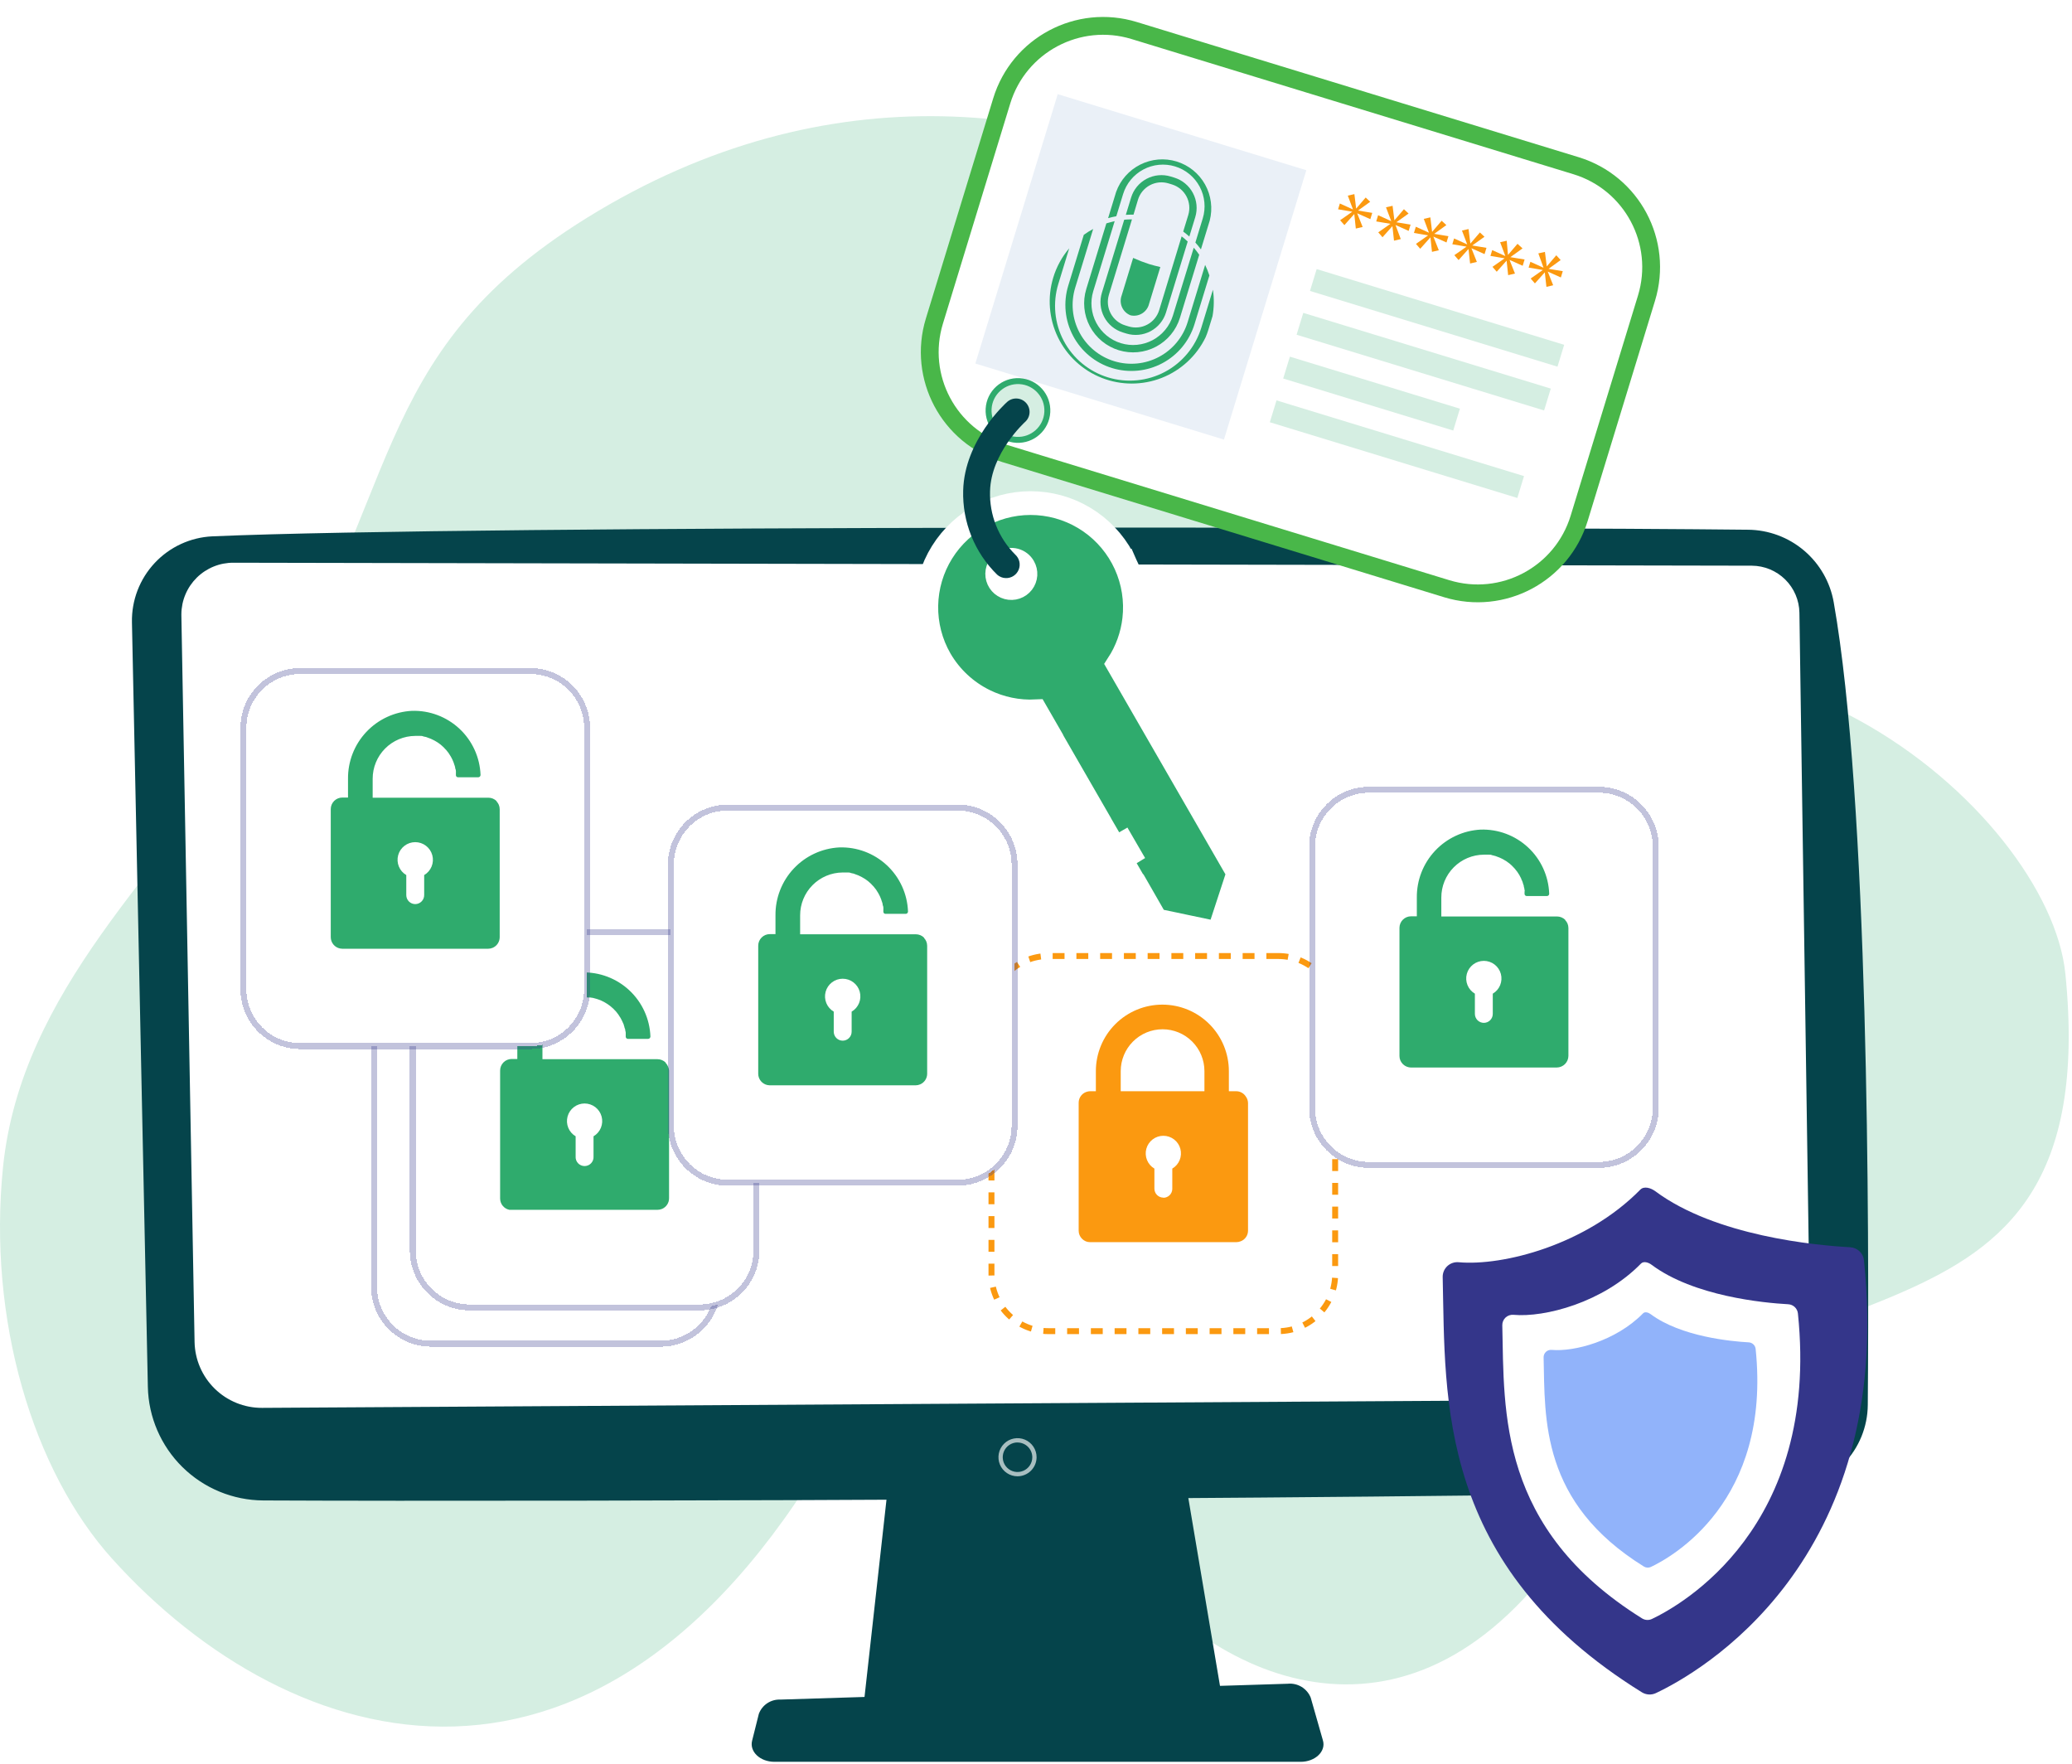 <svg width="349" height="297" viewBox="0 0 349 297" fill="none" xmlns="http://www.w3.org/2000/svg">
<path d="M266.657 101.605C262.325 58.531 179.957 -13.532 98.87 36.675C61.161 60.033 68.184 84.107 42.638 123.186C27.411 146.473 3.584 166.685 0.513 196.507C-2.113 222.256 5.547 247.713 18.891 262.507C48.88 295.782 101.895 311.715 141.435 240.981C180.975 170.247 277.842 212.669 266.664 101.613L266.657 101.605Z" fill="#D5EEE2"/>
<path d="M347.878 163.957C345.143 136.7 293.15 91.1 241.965 122.871C218.162 137.651 222.596 152.884 206.47 177.613C196.858 192.349 181.818 205.139 179.879 224.01C178.222 240.303 183.057 256.412 191.48 265.773C210.41 286.829 243.875 296.912 268.834 252.153C293.792 207.393 354.938 234.237 347.882 163.962L347.878 163.957Z" fill="#D5EEE2"/>
<path d="M224.516 227.503C224.459 227.505 224.401 227.495 224.347 227.474C224.293 227.453 224.244 227.421 224.203 227.381C224.161 227.34 224.128 227.292 224.106 227.239C224.083 227.185 224.072 227.128 224.072 227.07C224.07 226.974 224.102 226.88 224.161 226.803C224.516 226.326 224.894 225.848 225.272 225.392C225.348 225.304 225.454 225.247 225.57 225.235C225.686 225.223 225.802 225.255 225.895 225.325C225.976 225.409 226.022 225.52 226.022 225.637C226.022 225.753 225.976 225.865 225.895 225.948C225.528 226.403 225.161 226.87 224.783 227.337C224.717 227.422 224.622 227.481 224.516 227.503Z" fill="#E0C4DF"/>
<path d="M307.356 246.517C307.254 246.514 307.156 246.478 307.078 246.414C306.999 246.349 306.945 246.26 306.922 246.161C306.689 244.983 306.4 243.805 306.078 242.65C306.037 242.54 306.039 242.42 306.085 242.312C306.13 242.205 306.215 242.119 306.322 242.072C306.377 242.05 306.435 242.04 306.494 242.041C306.553 242.043 306.611 242.055 306.664 242.079C306.718 242.103 306.767 242.137 306.807 242.18C306.848 242.222 306.879 242.273 306.9 242.327C306.905 242.353 306.905 242.38 306.9 242.405C307.234 243.583 307.523 244.783 307.756 245.983C307.769 246.04 307.77 246.099 307.76 246.157C307.749 246.214 307.727 246.269 307.695 246.318C307.663 246.367 307.621 246.409 307.572 246.441C307.524 246.473 307.469 246.495 307.411 246.506H307.334L307.356 246.517ZM304.544 237.394C304.457 237.394 304.371 237.369 304.298 237.322C304.225 237.275 304.167 237.207 304.133 237.127C303.666 236.016 303.143 234.904 302.588 233.871C302.533 233.766 302.522 233.644 302.558 233.532C302.593 233.419 302.672 233.325 302.776 233.271C302.881 233.216 303.003 233.206 303.116 233.241C303.228 233.277 303.322 233.355 303.377 233.46C303.944 234.571 304.488 235.682 304.955 236.794C305 236.901 305 237.022 304.957 237.13C304.913 237.238 304.829 237.325 304.722 237.371C304.663 237.383 304.602 237.383 304.544 237.371V237.394ZM299.92 229.048C299.848 229.049 299.777 229.032 299.713 228.999C299.649 228.966 299.594 228.918 299.553 228.859C298.875 227.87 298.142 226.904 297.386 225.981C297.314 225.888 297.282 225.771 297.296 225.654C297.311 225.537 297.371 225.431 297.464 225.359C297.553 225.288 297.667 225.254 297.78 225.264C297.894 225.275 298 225.328 298.075 225.414C298.842 226.359 299.587 227.348 300.298 228.348C300.363 228.446 300.389 228.566 300.368 228.682C300.347 228.798 300.282 228.901 300.187 228.97C300.109 229.018 300.022 229.044 299.931 229.048H299.92ZM229.685 221.836C229.567 221.836 229.454 221.789 229.37 221.706C229.287 221.623 229.24 221.51 229.24 221.392C229.24 221.331 229.253 221.271 229.278 221.215C229.303 221.16 229.339 221.11 229.385 221.07C230.263 220.225 231.196 219.414 232.152 218.647C232.245 218.586 232.356 218.561 232.466 218.578C232.575 218.595 232.674 218.652 232.744 218.739C232.813 218.825 232.848 218.934 232.842 219.044C232.835 219.155 232.787 219.259 232.708 219.336C231.774 220.092 230.863 220.892 229.985 221.714C229.944 221.754 229.895 221.785 229.842 221.806C229.788 221.827 229.731 221.838 229.674 221.836H229.685ZM293.707 221.836C293.591 221.836 293.48 221.793 293.396 221.714C292.529 220.892 291.617 220.092 290.683 219.347C290.592 219.275 290.531 219.17 290.514 219.054C290.498 218.938 290.527 218.82 290.595 218.725C290.662 218.63 290.763 218.566 290.878 218.545C290.992 218.524 291.11 218.549 291.206 218.614C292.162 219.38 293.084 220.192 293.973 221.025C294.015 221.066 294.049 221.116 294.072 221.17C294.094 221.224 294.106 221.283 294.106 221.342C294.106 221.401 294.094 221.459 294.072 221.513C294.049 221.568 294.015 221.617 293.973 221.659C293.934 221.701 293.885 221.735 293.832 221.758C293.778 221.781 293.721 221.792 293.662 221.792L293.707 221.836ZM237.254 216.047C237.197 216.048 237.14 216.038 237.086 216.017C237.033 215.996 236.985 215.964 236.944 215.923C236.904 215.883 236.872 215.834 236.85 215.781C236.829 215.728 236.819 215.671 236.821 215.613C236.82 215.539 236.837 215.465 236.872 215.399C236.907 215.333 236.958 215.277 237.021 215.236C238.065 214.591 239.144 213.98 240.222 213.424C240.272 213.389 240.329 213.365 240.39 213.354C240.45 213.342 240.512 213.343 240.572 213.357C240.631 213.37 240.688 213.396 240.737 213.432C240.787 213.468 240.828 213.514 240.859 213.567C240.889 213.62 240.909 213.679 240.916 213.74C240.923 213.801 240.917 213.863 240.899 213.921C240.881 213.98 240.851 214.034 240.811 214.08C240.771 214.127 240.722 214.164 240.666 214.191C239.555 214.736 238.543 215.302 237.521 215.958C237.452 216.003 237.37 216.026 237.287 216.025L237.254 216.047ZM286.16 216.047C286.077 216.049 285.996 216.025 285.926 215.98C284.904 215.358 283.848 214.769 282.781 214.213C282.688 214.154 282.62 214.062 282.591 213.956C282.562 213.849 282.574 213.736 282.624 213.638C282.674 213.539 282.758 213.463 282.861 213.424C282.964 213.384 283.078 213.384 283.181 213.424C284.292 213.991 285.348 214.591 286.393 215.236C286.479 215.283 286.545 215.358 286.583 215.449C286.62 215.539 286.625 215.64 286.598 215.734C286.571 215.828 286.513 215.91 286.434 215.967C286.354 216.024 286.257 216.052 286.16 216.047ZM245.868 211.913C245.81 211.913 245.752 211.901 245.698 211.879C245.644 211.857 245.595 211.824 245.554 211.783C245.512 211.742 245.48 211.692 245.457 211.639C245.435 211.585 245.424 211.527 245.424 211.468C245.427 211.378 245.457 211.29 245.511 211.217C245.564 211.144 245.638 211.088 245.724 211.057C246.835 210.646 248.047 210.268 249.225 209.946C249.338 209.918 249.458 209.935 249.559 209.993C249.661 210.051 249.736 210.145 249.769 210.257C249.8 210.371 249.785 210.492 249.726 210.594C249.668 210.696 249.572 210.771 249.458 210.802C248.347 211.124 247.146 211.491 246.024 211.913H245.868ZM277.557 211.913C277.509 211.925 277.46 211.925 277.412 211.913C276.301 211.502 275.123 211.135 273.967 210.802C273.86 210.765 273.772 210.689 273.719 210.589C273.667 210.489 273.654 210.374 273.684 210.265C273.713 210.156 273.783 210.063 273.879 210.004C273.975 209.945 274.09 209.924 274.2 209.946C275.378 210.268 276.556 210.646 277.701 211.057C277.756 211.075 277.807 211.103 277.851 211.141C277.895 211.179 277.93 211.225 277.955 211.277C277.98 211.329 277.994 211.386 277.996 211.444C277.999 211.502 277.989 211.559 277.968 211.613C277.94 211.7 277.885 211.776 277.811 211.83C277.737 211.884 277.648 211.913 277.557 211.913ZM268.298 209.613H268.231C267.053 209.435 265.842 209.313 264.641 209.235C264.583 209.232 264.526 209.218 264.474 209.193C264.422 209.167 264.375 209.132 264.337 209.088C264.299 209.045 264.269 208.994 264.251 208.939C264.233 208.884 264.225 208.826 264.23 208.768C264.241 208.653 264.296 208.547 264.382 208.471C264.469 208.394 264.581 208.354 264.697 208.357C265.919 208.435 267.153 208.557 268.354 208.735C268.47 208.751 268.575 208.813 268.646 208.907C268.717 209.001 268.747 209.119 268.732 209.235C268.72 209.341 268.669 209.439 268.589 209.509C268.509 209.579 268.405 209.616 268.298 209.613ZM255.138 209.613C255.02 209.613 254.907 209.566 254.824 209.483C254.74 209.399 254.693 209.286 254.693 209.168C254.693 209.062 254.73 208.96 254.8 208.88C254.87 208.8 254.966 208.748 255.071 208.735C256.283 208.557 257.505 208.435 258.728 208.357C258.787 208.354 258.846 208.363 258.901 208.383C258.956 208.404 259.006 208.435 259.049 208.476C259.092 208.516 259.126 208.565 259.149 208.619C259.172 208.673 259.184 208.732 259.184 208.79C259.187 208.903 259.148 209.012 259.074 209.097C258.999 209.182 258.896 209.235 258.784 209.246C257.594 209.313 256.383 209.446 255.194 209.613H255.138Z" fill="#E0C4DF"/>
<path d="M129.128 115.524C129.026 115.523 128.926 115.492 128.841 115.434C128.756 115.377 128.689 115.296 128.65 115.201C128.611 115.106 128.601 115.002 128.621 114.901C128.64 114.801 128.689 114.708 128.761 114.635C129.239 114.146 129.706 113.635 130.173 113.124C130.221 113.075 130.278 113.036 130.341 113.009C130.404 112.982 130.471 112.969 130.54 112.969C130.608 112.969 130.676 112.982 130.739 113.009C130.802 113.036 130.859 113.075 130.906 113.124C130.994 113.222 131.042 113.348 131.042 113.479C131.042 113.611 130.994 113.737 130.906 113.835C130.44 114.357 129.951 114.868 129.462 115.38C129.371 115.465 129.253 115.516 129.128 115.524Z" fill="#E0C4DF"/>
<path d="M150.68 240.316L145.467 287.121H206.032L198.14 240.316H150.68Z" fill="#05444B"/>
<path d="M22.225 104.801L24.904 233.56C25.011 238.652 27.103 243.501 30.734 247.073C34.366 250.646 39.249 252.659 44.344 252.684C91.404 252.917 255.983 252.451 300.742 250.862C304.445 250.727 307.952 249.17 310.534 246.514C313.116 243.858 314.574 240.308 314.603 236.604C314.847 206.668 314.747 134.715 308.867 101.434C308.27 98.028 306.496 94.94 303.856 92.707C301.216 90.473 297.876 89.236 294.418 89.21C254.982 88.766 80.501 88.388 35.774 90.321C32.074 90.494 28.587 92.104 26.057 94.809C23.526 97.513 22.151 101.098 22.225 104.801Z" fill="#05444B"/>
<path d="M30.55 103.656L32.773 225.981C32.825 228.954 34.047 231.787 36.173 233.867C38.298 235.946 41.158 237.106 44.132 237.093L293.884 235.604C295.332 235.6 296.764 235.31 298.1 234.752C299.435 234.194 300.647 233.378 301.667 232.351C302.687 231.325 303.495 230.107 304.043 228.768C304.592 227.429 304.872 225.995 304.866 224.548V224.425L303.087 103.178C303.05 101.075 302.19 99.069 300.693 97.59C299.195 96.112 297.178 95.278 295.074 95.266L39.342 94.766C38.195 94.758 37.058 94.975 35.995 95.406C34.932 95.837 33.965 96.473 33.148 97.278C32.332 98.083 31.682 99.041 31.236 100.097C30.79 101.154 30.557 102.288 30.55 103.434V103.656Z" fill="white"/>
<path opacity="0.65" d="M171.387 248.617C170.752 248.617 170.131 248.428 169.602 248.076C169.074 247.723 168.662 247.221 168.419 246.634C168.176 246.047 168.113 245.402 168.237 244.779C168.36 244.156 168.666 243.584 169.116 243.134C169.565 242.685 170.137 242.379 170.76 242.256C171.383 242.132 172.029 242.195 172.616 242.438C173.203 242.681 173.705 243.093 174.058 243.621C174.411 244.149 174.599 244.77 174.599 245.405C174.596 246.256 174.257 247.071 173.655 247.673C173.053 248.275 172.238 248.614 171.387 248.617ZM171.387 242.916C170.895 242.916 170.413 243.062 170.004 243.336C169.594 243.609 169.275 243.998 169.087 244.453C168.898 244.908 168.849 245.408 168.945 245.891C169.041 246.374 169.278 246.817 169.627 247.165C169.975 247.514 170.418 247.751 170.901 247.847C171.384 247.943 171.885 247.893 172.34 247.705C172.795 247.517 173.184 247.198 173.457 246.788C173.731 246.379 173.877 245.898 173.877 245.405C173.874 244.747 173.61 244.117 173.144 243.652C172.677 243.188 172.045 242.927 171.387 242.927V242.916Z" fill="white"/>
<path d="M219.081 296.7H130.44C128.028 296.7 126.216 294.989 126.683 293.144L127.817 288.621C128.088 287.893 128.582 287.269 129.228 286.838C129.875 286.407 130.641 286.191 131.418 286.221L216.892 283.554C217.704 283.47 218.521 283.653 219.221 284.073C219.92 284.494 220.464 285.131 220.771 285.888L222.816 293.055C223.405 294.933 221.527 296.7 219.081 296.7Z" fill="#05444B"/>
<path d="M215.306 161H176.583C171.29 161 167 165.289 167 170.581V214.592C167 219.883 171.29 224.173 176.583 224.173H215.306C220.599 224.173 224.889 219.883 224.889 214.592V170.581C224.889 165.289 220.599 161 215.306 161Z" fill="white" stroke="#FB9910" stroke-miterlimit="10" stroke-dasharray="2 2"/>
<path d="M209.84 184.659C209.668 184.387 209.43 184.164 209.149 184.008C208.868 183.853 208.552 183.771 208.231 183.77H206.986V180.384C206.986 177.414 205.806 174.566 203.705 172.465C201.605 170.365 198.756 169.186 195.785 169.186C192.814 169.186 189.965 170.365 187.865 172.465C185.764 174.566 184.584 177.414 184.584 180.384V183.77H183.633C183.498 183.771 183.364 183.786 183.233 183.815C182.794 183.903 182.401 184.141 182.118 184.488C181.836 184.835 181.683 185.269 181.686 185.716V207.251C181.684 207.506 181.734 207.758 181.832 207.993C181.929 208.228 182.073 208.441 182.255 208.62C182.433 208.804 182.648 208.95 182.885 209.048C183.122 209.146 183.376 209.193 183.633 209.189H208.231C208.49 209.189 208.747 209.138 208.986 209.037C209.347 208.9 209.658 208.655 209.875 208.335C210.095 208.017 210.213 207.638 210.213 207.251V185.743C210.202 185.352 210.072 184.974 209.84 184.659ZM188.771 183.77V180.384C188.771 178.515 189.514 176.722 190.836 175.4C192.158 174.079 193.951 173.336 195.821 173.336C197.69 173.336 199.483 174.079 200.805 175.4C202.127 176.722 202.87 178.515 202.87 180.384V183.77H188.771ZM195.945 201.687C195.546 201.685 195.164 201.525 194.882 201.242C194.601 200.959 194.443 200.576 194.443 200.177V196.799C193.881 196.469 193.444 195.963 193.199 195.36C192.954 194.756 192.914 194.089 193.085 193.461C193.256 192.832 193.629 192.278 194.147 191.883C194.665 191.487 195.298 191.273 195.949 191.273C196.601 191.273 197.234 191.487 197.752 191.883C198.27 192.278 198.643 192.832 198.814 193.461C198.985 194.089 198.945 194.756 198.7 195.36C198.455 195.963 198.018 196.469 197.456 196.799V200.239C197.447 200.633 197.284 201.009 197.001 201.284C196.719 201.56 196.34 201.714 195.945 201.714V201.687Z" fill="#FB9910"/>
<g filter="url(#filter0_d_1688_372)">
<path d="M111.306 161.115H72.583C67.29 161.115 63 165.404 63 170.696V214.707C63 219.998 67.29 224.288 72.583 224.288H111.306C116.599 224.288 120.889 219.998 120.889 214.707V170.696C120.889 165.404 116.599 161.115 111.306 161.115Z" fill="white" shape-rendering="crispEdges"/>
<path d="M111.306 161.115H72.583C67.29 161.115 63 165.404 63 170.696V214.707C63 219.998 67.29 224.288 72.583 224.288H111.306C116.599 224.288 120.889 219.998 120.889 214.707V170.696C120.889 165.404 116.599 161.115 111.306 161.115Z" stroke="#34368A" stroke-opacity="0.3" stroke-miterlimit="10" shape-rendering="crispEdges"/>
</g>
<g filter="url(#filter1_d_1688_372)">
<path d="M79.108 218.173H117.831C123.124 218.173 127.414 213.883 127.414 208.592V164.581C127.414 159.289 123.124 155 117.831 155H79.108C73.815 155 69.525 159.289 69.525 164.581V208.592C69.525 213.883 73.815 218.173 79.108 218.173Z" fill="white" shape-rendering="crispEdges"/>
<path d="M79.108 218.173H117.831C123.124 218.173 127.414 213.883 127.414 208.592V164.581C127.414 159.289 123.124 155 117.831 155H79.108C73.815 155 69.525 159.289 69.525 164.581V208.592C69.525 213.883 73.815 218.173 79.108 218.173Z" stroke="#34368A" stroke-opacity="0.3" stroke-miterlimit="10" shape-rendering="crispEdges"/>
</g>
<path d="M112.693 180.286V201.811C112.691 202.192 112.577 202.563 112.365 202.879C112.154 203.196 111.853 203.442 111.502 203.589C111.263 203.69 111.006 203.741 110.747 203.74H86.184C86.055 203.754 85.923 203.754 85.793 203.74C85.353 203.65 84.958 203.41 84.675 203.062C84.391 202.714 84.237 202.278 84.238 201.829V180.286C84.238 179.769 84.443 179.274 84.808 178.909C85.173 178.544 85.668 178.339 86.184 178.339H87.136V175.193C87.112 172.252 88.232 169.417 90.258 167.285C92.284 165.153 95.06 163.89 97.999 163.764C100.96 163.672 103.836 164.756 106.002 166.777C108.167 168.798 109.444 171.594 109.555 174.553C109.555 174.659 109.513 174.761 109.438 174.836C109.363 174.911 109.261 174.953 109.155 174.953H105.759C105.665 174.951 105.575 174.913 105.507 174.847C105.44 174.781 105.399 174.692 105.395 174.598C105.404 174.476 105.404 174.355 105.395 174.233V173.904C105.395 173.789 105.351 173.682 105.324 173.567C105.297 173.451 105.324 173.353 105.262 173.247C105.199 173.14 105.191 173.025 105.164 172.918L105.066 172.607C105.066 172.5 104.986 172.393 104.942 172.287C104.897 172.18 104.862 172.091 104.817 172.002C104.772 171.899 104.722 171.798 104.666 171.7L104.515 171.416C104.462 171.318 104.39 171.229 104.328 171.131L104.168 170.874L103.955 170.598L103.768 170.358L103.528 170.109L103.324 169.887L103.057 169.656L102.835 169.461L102.559 169.256L102.31 169.078L102.017 168.901L101.75 168.741L101.421 168.581L101.164 168.456L100.799 168.323L100.541 168.234C100.417 168.19 100.283 168.163 100.15 168.127L99.892 168.056L99.421 167.985H99.226C99.003 167.985 98.772 167.985 98.541 167.941C96.63 167.95 94.802 168.717 93.457 170.074C92.112 171.43 91.36 173.265 91.367 175.175V178.375H110.747C111.263 178.376 111.758 178.58 112.124 178.944V178.997C112.282 179.163 112.408 179.355 112.498 179.566C112.609 179.791 112.675 180.035 112.693 180.286ZM99.972 194.746V191.36C100.534 191.029 100.971 190.523 101.216 189.92C101.461 189.317 101.501 188.649 101.33 188.021C101.159 187.393 100.786 186.838 100.268 186.443C99.75 186.048 99.117 185.833 98.466 185.833C97.814 185.833 97.181 186.048 96.663 186.443C96.145 186.838 95.772 187.393 95.601 188.021C95.43 188.649 95.47 189.317 95.715 189.92C95.96 190.523 96.397 191.029 96.959 191.36V194.746C96.943 194.953 96.97 195.162 97.038 195.359C97.107 195.555 97.215 195.735 97.357 195.888C97.498 196.041 97.67 196.163 97.861 196.246C98.051 196.329 98.257 196.372 98.466 196.372C98.674 196.372 98.88 196.329 99.07 196.246C99.261 196.163 99.433 196.041 99.574 195.888C99.716 195.735 99.824 195.555 99.893 195.359C99.961 195.162 99.988 194.953 99.972 194.746Z" fill="#2FAB6D"/>
<g filter="url(#filter2_d_1688_372)">
<path d="M161.306 134H122.583C117.29 134 113 138.289 113 143.581V187.592C113 192.883 117.29 197.173 122.583 197.173H161.306C166.599 197.173 170.889 192.883 170.889 187.592V143.581C170.889 138.289 166.599 134 161.306 134Z" fill="white" shape-rendering="crispEdges"/>
<path d="M161.306 134H122.583C117.29 134 113 138.289 113 143.581V187.592C113 192.883 117.29 197.173 122.583 197.173H161.306C166.599 197.173 170.889 192.883 170.889 187.592V143.581C170.889 138.289 166.599 134 161.306 134Z" stroke="#34368A" stroke-opacity="0.3" stroke-miterlimit="10" shape-rendering="crispEdges"/>
</g>
<path d="M156.017 158.53C155.925 158.321 155.799 158.128 155.644 157.961V157.908C155.463 157.727 155.248 157.584 155.011 157.486C154.775 157.389 154.522 157.339 154.266 157.339H134.771V154.166C134.764 152.257 135.514 150.424 136.857 149.068C138.2 147.712 140.027 146.943 141.936 146.932H142.62H142.816C142.976 146.932 143.136 146.932 143.287 147.012L143.545 147.074C143.678 147.074 143.812 147.136 143.936 147.18L144.194 147.278L144.558 147.411L144.816 147.536C144.932 147.589 145.038 147.634 145.145 147.696C145.252 147.758 145.323 147.803 145.421 147.856C145.518 147.909 145.616 147.962 145.705 148.025C145.794 148.087 145.865 148.149 145.954 148.202L146.23 148.407L146.452 148.602C146.541 148.682 146.63 148.753 146.718 148.842L146.923 149.065L147.163 149.313L147.35 149.553L147.563 149.82L147.723 150.078C147.785 150.175 147.856 150.273 147.91 150.371L148.061 150.647C148.116 150.745 148.167 150.845 148.212 150.949L148.336 151.242C148.383 151.347 148.425 151.453 148.461 151.562C148.461 151.66 148.523 151.766 148.559 151.864C148.594 151.962 148.63 152.086 148.656 152.193C148.683 152.3 148.656 152.406 148.719 152.513C148.781 152.62 148.772 152.744 148.79 152.851C148.807 152.957 148.79 153.073 148.79 153.188C148.79 153.304 148.79 153.428 148.79 153.553C148.792 153.646 148.831 153.734 148.897 153.798C148.963 153.863 149.053 153.899 149.145 153.899H152.541C152.594 153.901 152.647 153.891 152.696 153.871C152.745 153.852 152.789 153.822 152.827 153.785C152.864 153.748 152.894 153.703 152.913 153.654C152.933 153.605 152.942 153.552 152.941 153.499C152.83 150.54 151.552 147.745 149.387 145.723C147.222 143.702 144.346 142.619 141.385 142.71C138.457 142.859 135.702 144.135 133.695 146.271C131.688 148.406 130.586 151.236 130.619 154.166V157.312H129.659C129.143 157.312 128.648 157.517 128.283 157.882C127.918 158.247 127.712 158.742 127.712 159.259V180.829C127.713 181.276 127.869 181.71 128.152 182.056C128.436 182.403 128.83 182.641 129.268 182.731C129.397 182.759 129.528 182.774 129.659 182.775H154.221C154.484 182.773 154.744 182.718 154.986 182.615C155.335 182.466 155.632 182.219 155.842 181.903C156.052 181.587 156.166 181.217 156.168 180.838V159.285C156.169 159.026 156.117 158.769 156.017 158.53ZM141.945 175.256C141.544 175.256 141.16 175.097 140.876 174.814C140.593 174.53 140.433 174.146 140.433 173.745V170.368C139.87 170.037 139.43 169.53 139.183 168.925C138.936 168.32 138.895 167.65 139.066 167.019C139.238 166.389 139.612 165.832 140.131 165.435C140.651 165.038 141.286 164.823 141.94 164.823C142.594 164.823 143.23 165.038 143.749 165.435C144.268 165.832 144.643 166.389 144.814 167.019C144.986 167.65 144.945 168.32 144.697 168.925C144.45 169.53 144.011 170.037 143.447 170.368V173.719C143.451 173.919 143.414 174.117 143.341 174.303C143.267 174.489 143.157 174.658 143.017 174.801C142.877 174.944 142.711 175.058 142.527 175.136C142.342 175.214 142.145 175.255 141.945 175.256Z" fill="#2FAB6D"/>
<g filter="url(#filter3_d_1688_372)">
<path d="M89.306 111H50.583C45.291 111 41 115.289 41 120.581V164.592C41 169.883 45.291 174.173 50.583 174.173H89.306C94.599 174.173 98.889 169.883 98.889 164.592V120.581C98.889 115.289 94.599 111 89.306 111Z" fill="white" shape-rendering="crispEdges"/>
<path d="M89.306 111H50.583C45.291 111 41 115.289 41 120.581V164.592C41 169.883 45.291 174.173 50.583 174.173H89.306C94.599 174.173 98.889 169.883 98.889 164.592V120.581C98.889 115.289 94.599 111 89.306 111Z" stroke="#34368A" stroke-opacity="0.3" stroke-miterlimit="10" shape-rendering="crispEdges"/>
</g>
<path d="M84.017 135.53C83.925 135.321 83.799 135.128 83.644 134.961V134.908C83.463 134.727 83.248 134.584 83.011 134.486C82.775 134.389 82.522 134.339 82.266 134.339H62.771V131.166C62.764 129.257 63.514 127.424 64.857 126.068C66.2 124.712 68.027 123.943 69.936 123.932H70.62H70.816C70.976 123.932 71.136 123.932 71.287 124.012L71.545 124.074C71.678 124.074 71.811 124.136 71.936 124.18L72.194 124.278L72.558 124.411L72.816 124.536C72.932 124.589 73.038 124.634 73.145 124.696C73.252 124.758 73.323 124.803 73.421 124.856C73.518 124.909 73.616 124.962 73.705 125.025C73.794 125.087 73.865 125.149 73.954 125.202L74.23 125.407L74.452 125.602C74.541 125.682 74.629 125.753 74.718 125.842L74.923 126.065L75.163 126.313L75.35 126.553L75.563 126.82L75.723 127.078C75.785 127.175 75.856 127.273 75.91 127.371L76.061 127.647C76.116 127.745 76.167 127.845 76.212 127.949L76.336 128.242C76.383 128.347 76.425 128.453 76.461 128.562C76.461 128.66 76.523 128.766 76.559 128.864C76.594 128.962 76.63 129.086 76.656 129.193C76.683 129.3 76.656 129.406 76.719 129.513C76.781 129.62 76.772 129.744 76.79 129.851C76.808 129.957 76.79 130.073 76.79 130.188C76.79 130.304 76.79 130.428 76.79 130.553C76.792 130.646 76.831 130.734 76.897 130.798C76.963 130.863 77.052 130.899 77.145 130.899H80.541C80.594 130.901 80.647 130.891 80.696 130.871C80.745 130.852 80.789 130.822 80.827 130.785C80.864 130.748 80.894 130.703 80.913 130.654C80.933 130.605 80.942 130.552 80.941 130.499C80.83 127.54 79.552 124.745 77.387 122.723C75.222 120.702 72.346 119.619 69.385 119.71C66.457 119.859 63.702 121.135 61.695 123.271C59.688 125.406 58.586 128.236 58.619 131.166V134.312H57.659C57.143 134.312 56.648 134.517 56.283 134.882C55.917 135.247 55.712 135.742 55.712 136.259V157.829C55.714 158.276 55.869 158.71 56.152 159.056C56.435 159.403 56.83 159.641 57.268 159.731C57.397 159.759 57.528 159.774 57.659 159.775H82.221C82.484 159.773 82.744 159.718 82.986 159.615C83.335 159.466 83.632 159.219 83.842 158.903C84.052 158.587 84.166 158.217 84.168 157.838V136.285C84.169 136.026 84.117 135.769 84.017 135.53ZM69.945 152.256C69.544 152.256 69.159 152.097 68.876 151.814C68.593 151.53 68.433 151.146 68.433 150.745V147.368C67.87 147.037 67.43 146.53 67.183 145.925C66.936 145.32 66.895 144.65 67.066 144.019C67.238 143.389 67.612 142.832 68.131 142.435C68.651 142.038 69.286 141.823 69.94 141.823C70.594 141.823 71.23 142.038 71.749 142.435C72.269 142.832 72.643 143.389 72.814 144.019C72.986 144.65 72.945 145.32 72.698 145.925C72.45 146.53 72.011 147.037 71.447 147.368V150.719C71.451 150.919 71.414 151.117 71.341 151.303C71.267 151.489 71.157 151.658 71.017 151.801C70.877 151.944 70.711 152.058 70.526 152.136C70.342 152.214 70.145 152.255 69.945 152.256Z" fill="#2FAB6D"/>
<g filter="url(#filter4_d_1688_372)">
<path d="M269.306 131H230.583C225.29 131 221 135.289 221 140.581V184.592C221 189.883 225.29 194.173 230.583 194.173H269.306C274.599 194.173 278.889 189.883 278.889 184.592V140.581C278.889 135.289 274.599 131 269.306 131Z" fill="white" shape-rendering="crispEdges"/>
<path d="M269.306 131H230.583C225.29 131 221 135.289 221 140.581V184.592C221 189.883 225.29 194.173 230.583 194.173H269.306C274.599 194.173 278.889 189.883 278.889 184.592V140.581C278.889 135.289 274.599 131 269.306 131Z" stroke="#34368A" stroke-opacity="0.3" stroke-miterlimit="10" shape-rendering="crispEdges"/>
</g>
<path d="M264.026 155.53C263.934 155.319 263.805 155.126 263.644 154.961V154.908C263.276 154.546 262.781 154.342 262.266 154.339H242.771V151.166C242.764 149.256 243.515 147.421 244.86 146.065C246.205 144.708 248.034 143.941 249.945 143.932H250.629H250.825C250.985 143.932 251.145 143.932 251.296 144.012L251.554 144.074L251.945 144.18L252.194 144.278C252.318 144.313 252.44 144.358 252.558 144.412L252.825 144.536C252.932 144.589 253.047 144.634 253.154 144.696L253.42 144.856L253.714 145.025L253.954 145.203L254.238 145.407L254.461 145.602C254.551 145.678 254.637 145.758 254.718 145.842C254.794 145.912 254.865 145.986 254.932 146.065C255.013 146.143 255.09 146.226 255.163 146.313C255.23 146.39 255.292 146.47 255.35 146.553C255.421 146.642 255.501 146.731 255.563 146.82L255.732 147.078C255.794 147.176 255.865 147.273 255.918 147.371C255.971 147.46 256.019 147.552 256.061 147.647C256.119 147.744 256.173 147.845 256.221 147.949C256.221 148.047 256.301 148.144 256.336 148.242C256.386 148.346 256.431 148.453 256.47 148.562C256.47 148.66 256.532 148.766 256.559 148.864L256.665 149.193C256.665 149.3 256.665 149.406 256.727 149.513C256.79 149.62 256.727 149.744 256.79 149.851C256.852 149.957 256.79 150.073 256.79 150.188C256.799 150.31 256.799 150.432 256.79 150.553C256.794 150.646 256.835 150.735 256.902 150.799C256.97 150.864 257.06 150.9 257.154 150.899H260.55C260.602 150.901 260.655 150.891 260.703 150.871C260.752 150.852 260.796 150.822 260.833 150.785C260.869 150.747 260.898 150.702 260.917 150.653C260.935 150.604 260.944 150.552 260.941 150.5C260.834 147.538 259.558 144.74 257.392 142.718C255.226 140.696 252.347 139.614 249.385 139.71C246.463 139.868 243.715 141.148 241.714 143.282C239.713 145.417 238.614 148.241 238.646 151.166V154.312H237.668C237.152 154.312 236.657 154.517 236.291 154.882C235.926 155.247 235.721 155.742 235.721 156.259V177.829C235.72 178.083 235.769 178.336 235.867 178.571C235.965 178.806 236.109 179.019 236.29 179.198C236.56 179.468 236.903 179.653 237.277 179.731C237.405 179.759 237.536 179.774 237.668 179.775H262.23C262.744 179.768 263.235 179.561 263.599 179.198C263.963 178.834 264.17 178.343 264.177 177.829V156.285C264.177 156.026 264.126 155.769 264.026 155.53ZM249.945 172.256C249.743 172.258 249.543 172.218 249.357 172.141C249.171 172.064 249.002 171.951 248.861 171.808C248.719 171.664 248.608 171.494 248.533 171.307C248.458 171.12 248.421 170.92 248.425 170.719V167.341C247.863 167.011 247.426 166.505 247.181 165.902C246.935 165.299 246.895 164.631 247.067 164.003C247.238 163.375 247.611 162.82 248.129 162.425C248.647 162.029 249.28 161.815 249.931 161.815C250.583 161.815 251.216 162.029 251.734 162.425C252.251 162.82 252.625 163.375 252.796 164.003C252.967 164.631 252.927 165.299 252.682 165.902C252.436 166.505 251.999 167.011 251.438 167.341V170.719C251.442 170.918 251.406 171.116 251.332 171.301C251.259 171.486 251.15 171.655 251.011 171.798C250.872 171.941 250.707 172.055 250.524 172.134C250.341 172.212 250.144 172.254 249.945 172.256Z" fill="#2FAB6D"/>
<path d="M243.781 213.22C244.035 212.984 244.336 212.803 244.665 212.69C244.993 212.578 245.342 212.536 245.688 212.567C253.179 213.237 267.153 209.646 276.286 200.344C276.921 199.698 278.079 200.063 278.804 200.604C288.961 208.161 305.799 209.725 311.644 210.045C312.23 210.078 312.784 210.317 313.209 210.72C313.633 211.123 313.899 211.664 313.959 212.244C319.275 263.344 285.848 281.861 278.915 285.129C278.542 285.305 278.13 285.385 277.717 285.361C277.305 285.338 276.904 285.211 276.553 284.994C241.999 263.572 243.478 235.712 243.001 215.071C242.993 214.725 243.058 214.382 243.193 214.063C243.327 213.744 243.528 213.457 243.781 213.22Z" fill="#34368A"/>
<path d="M253.587 221.885C253.765 221.719 253.977 221.591 254.207 221.512C254.438 221.432 254.683 221.402 254.926 221.424C260.182 221.898 269.989 219.363 276.398 212.797C276.843 212.341 277.656 212.598 278.164 212.98C285.293 218.314 297.109 219.419 301.21 219.644C301.621 219.668 302.011 219.837 302.308 220.121C302.606 220.405 302.793 220.787 302.835 221.197C306.566 257.267 283.108 270.338 278.243 272.645C277.981 272.769 277.692 272.825 277.402 272.809C277.112 272.792 276.832 272.703 276.585 272.55C252.337 257.428 253.375 237.762 253.04 223.192C253.034 222.948 253.08 222.706 253.174 222.48C253.269 222.255 253.409 222.052 253.587 221.885Z" fill="white"/>
<path d="M260.393 227.659C260.521 227.54 260.672 227.449 260.838 227.392C261.003 227.336 261.179 227.314 261.353 227.33C265.123 227.668 272.156 225.859 276.753 221.173C277.072 220.848 277.655 221.032 278.02 221.304C283.132 225.111 291.606 225.899 294.548 226.06C294.843 226.076 295.122 226.197 295.335 226.4C295.549 226.603 295.683 226.875 295.713 227.168C298.389 252.908 281.565 262.235 278.076 263.881C277.888 263.97 277.68 264.01 277.473 263.998C277.265 263.986 277.064 263.922 276.887 263.813C259.496 253.022 260.241 238.989 260 228.592C259.996 228.417 260.029 228.244 260.097 228.084C260.165 227.923 260.266 227.778 260.393 227.659Z" fill="#91B3FA"/>
<path d="M265.466 27.908L191.039 5.142C181.602 2.256 171.612 7.564 168.726 16.999L157.388 54.066C154.502 63.501 159.813 73.49 169.25 76.377L243.677 99.142C253.114 102.029 263.104 96.721 265.99 87.285L277.328 50.219C280.214 40.784 274.903 30.795 265.466 27.908Z" fill="white" stroke="#49B749" stroke-width="3" stroke-miterlimit="10"/>
<path d="M263.463 58.068L221.774 45.315L220.648 48.997L262.337 61.749L263.463 58.068Z" fill="#D5EEE2"/>
<path d="M261.208 65.442L219.519 52.69L218.392 56.372L260.082 69.124L261.208 65.442Z" fill="#D5EEE2"/>
<path d="M245.903 68.825L217.263 60.064L216.137 63.745L244.777 72.506L245.903 68.825Z" fill="#D5EEE2"/>
<path d="M256.7 80.179L215.011 67.427L213.885 71.109L255.574 83.861L256.7 80.179Z" fill="#D5EEE2"/>
<path d="M230.79 33.983L228.741 35.458L231.138 35.851L230.814 36.909L228.601 35.918L229.518 38.224L228.368 38.489L228.109 36.044L226.443 37.912L225.726 37.089L227.776 35.653L225.383 35.248L225.682 34.27L227.892 35.273L227.019 32.943L228.128 32.691L228.425 35.134L230.03 33.26L230.79 33.983Z" fill="#FB9910"/>
<path d="M237.257 35.962L235.196 37.432L237.593 37.826L237.269 38.884L235.056 37.892L235.941 40.264L234.802 40.532L234.531 38.084L232.865 39.953L232.148 39.129L234.198 37.693L231.805 37.288L232.125 36.241L234.335 37.244L233.451 34.911L234.56 34.659L234.868 37.106L236.473 35.231L237.257 35.962Z" fill="#FB9910"/>
<path d="M243.62 37.908L241.571 39.382L243.967 39.775L243.643 40.834L241.43 39.842L242.348 42.148L241.197 42.413L240.938 39.968L239.217 41.895L238.499 41.072L240.549 39.636L238.157 39.231L238.477 38.184L240.687 39.187L239.814 36.857L240.923 36.605L241.22 39.048L242.825 37.174L243.62 37.908Z" fill="#FB9910"/>
<path d="M250.041 39.872L247.981 41.342L250.377 41.736L250.053 42.794L247.84 41.803L248.758 44.109L247.619 44.377L247.348 41.929L245.682 43.797L244.965 42.974L247.015 41.538L244.622 41.133L244.921 40.155L247.131 41.158L246.247 38.824L247.356 38.572L247.664 41.019L249.269 39.145L250.041 39.872Z" fill="#FB9910"/>
<path d="M256.45 41.832L254.401 43.306L256.797 43.7L256.474 44.758L254.26 43.767L255.178 46.073L254.027 46.337L253.768 43.893L252.102 45.761L251.385 44.938L253.435 43.502L251.042 43.097L251.341 42.119L253.551 43.122L252.678 40.792L253.787 40.54L253.999 42.932L255.605 41.058L256.45 41.832Z" fill="#FB9910"/>
<path d="M262.871 43.796L260.834 45.274L263.23 45.667L262.907 46.726L260.693 45.734L261.611 48.04L260.472 48.308L260.202 45.861L258.535 47.729L257.818 46.905L259.868 45.469L257.475 45.064L257.774 44.087L259.984 45.09L259.113 42.672L260.222 42.42L260.531 44.867L262.136 42.992L262.871 43.796Z" fill="#FB9910"/>
<path d="M158.367 111.061L158.361 111.051C156.775 108.295 155.967 105.16 156.023 101.981C156.079 98.802 156.997 95.697 158.679 92.999C160.361 90.301 162.743 88.109 165.573 86.659C168.403 85.208 171.573 84.552 174.746 84.762C177.919 84.971 180.976 86.038 183.591 87.847C186.206 89.657 188.28 92.142 189.594 95.038L187.772 95.864L189.594 95.038C190.907 97.934 191.41 101.132 191.048 104.291C190.738 106.999 189.802 109.592 188.323 111.867L208.14 146.243L208.585 147.016L208.307 147.864L205.806 155.501L205.248 157.205L203.494 156.836L195.616 155.179L194.738 154.995L194.292 154.217L192.392 150.903L191.875 150.001L191.836 150.025L190.807 148.238L189.727 146.366L188.754 144.677L190.165 143.814L189.656 142.938L189.167 142.094L187.781 142.892L186.78 141.168L185.383 138.762L184.376 137.027L184.389 137.02L184.117 136.549L177.319 124.756L176.32 123.022L176.342 123.01L175.765 122.008L174.489 119.796C171.497 119.945 168.507 119.33 165.806 117.998C162.699 116.466 160.112 114.053 158.367 111.061L158.367 111.061ZM169.159 94.591L169.154 94.593C168.747 94.829 168.418 95.179 168.21 95.601C168.001 96.023 167.923 96.497 167.984 96.963C168.045 97.429 168.243 97.867 168.554 98.221C168.864 98.575 169.272 98.829 169.726 98.952C170.181 99.074 170.662 99.059 171.107 98.908C171.553 98.757 171.944 98.477 172.231 98.105C172.518 97.732 172.687 97.282 172.719 96.813C172.75 96.344 172.641 95.875 172.407 95.468L172.404 95.463C172.249 95.192 172.042 94.954 171.794 94.763C171.547 94.573 171.264 94.433 170.963 94.352C170.661 94.271 170.347 94.25 170.037 94.291C169.727 94.332 169.429 94.434 169.159 94.591Z" fill="#2FAB6D" stroke="white" stroke-width="4"/>
<path d="M166.518 68.86C166.37 71.59 168.463 73.923 171.194 74.071C173.924 74.219 176.258 72.127 176.406 69.397C176.554 66.668 174.461 64.334 171.731 64.186C169 64.038 166.667 66.131 166.518 68.86Z" fill="#D5EEE2" stroke="#2FAB6D"/>
<path d="M169.375 97.353C169.843 97.374 170.306 97.25 170.701 96.998C171.096 96.746 171.403 96.378 171.581 95.944C171.759 95.511 171.798 95.033 171.694 94.577C171.59 94.12 171.348 93.707 171 93.393C169.6 91.998 168.501 90.331 167.772 88.495C167.042 86.658 166.698 84.692 166.759 82.717C166.917 76.267 172.608 71.107 172.658 71.061C173.107 70.662 173.378 70.102 173.413 69.502C173.448 68.903 173.243 68.315 172.844 67.867C172.445 67.418 171.884 67.147 171.285 67.112C170.685 67.077 170.097 67.282 169.648 67.681C169.357 67.942 162.452 74.158 162.234 82.604C162.161 85.234 162.631 87.85 163.616 90.29C164.602 92.73 166.08 94.94 167.96 96.782C168.35 97.132 168.851 97.334 169.375 97.353Z" fill="#05444B"/>
<path d="M220.034 28.668L178.161 15.859L164.285 61.221L206.159 74.029L220.034 28.668Z" fill="#3065AB" fill-opacity="0.1"/>
<path d="M190.862 43.437L188.93 49.753C188.688 50.396 188.709 51.108 188.989 51.736C189.269 52.363 189.785 52.854 190.425 53.103C191.096 53.257 191.8 53.14 192.384 52.777C192.969 52.414 193.387 51.835 193.546 51.165L195.442 44.967C194.812 44.826 194.187 44.669 193.571 44.481C192.649 44.184 191.745 43.835 190.862 43.437Z" fill="#2FAB6D"/>
<path d="M191.679 33.628C191.999 32.581 192.722 31.704 193.688 31.19C194.655 30.676 195.785 30.567 196.832 30.887L197.408 31.063C198.455 31.383 199.331 32.106 199.844 33.073C200.358 34.04 200.467 35.171 200.146 36.218L199.296 38.997C199.654 39.259 199.997 39.54 200.325 39.838L201.322 36.578C201.737 35.223 201.596 33.759 200.932 32.508C200.267 31.257 199.133 30.322 197.779 29.907L197.187 29.726C195.833 29.312 194.369 29.453 193.119 30.118C191.868 30.783 190.933 31.918 190.518 33.273L189.63 36.178C190.052 36.152 190.503 36.144 190.924 36.151L191.679 33.628Z" fill="#2FAB6D"/>
<path d="M195.249 52.23C194.928 53.277 194.205 54.154 193.239 54.668C192.273 55.182 191.142 55.291 190.095 54.971L189.519 54.794C188.473 54.474 187.596 53.751 187.083 52.785C186.569 51.818 186.461 50.687 186.781 49.64L190.664 36.944C190.229 36.94 189.794 36.959 189.36 37.002L185.605 49.28C185.393 49.954 185.317 50.663 185.381 51.367C185.445 52.07 185.648 52.754 185.978 53.378C186.307 54.003 186.758 54.555 187.303 55.005C187.848 55.454 188.476 55.79 189.152 55.995L189.728 56.171C191.082 56.585 192.546 56.444 193.796 55.779C195.047 55.114 195.982 53.979 196.397 52.624L200.051 40.678C199.727 40.369 199.387 40.078 199.032 39.805L195.249 52.23Z" fill="#2FAB6D"/>
<path d="M189.17 32.688C189.714 30.908 190.943 29.417 192.586 28.543C194.229 27.669 196.152 27.484 197.931 28.029C199.71 28.573 201.2 29.802 202.073 31.445C202.946 33.088 203.13 35.012 202.586 36.791L201.345 40.85C201.677 41.216 201.988 41.599 202.279 41.999L203.762 37.151C204.292 35.093 204.008 32.909 202.97 31.055C201.931 29.2 200.217 27.819 198.185 27.197C196.153 26.576 193.96 26.762 192.061 27.718C190.163 28.674 188.706 30.325 187.994 32.328L186.647 36.734C187.108 36.607 187.581 36.502 188.03 36.414L189.17 32.688Z" fill="#2FAB6D"/>
<path d="M197.561 53.136C197.016 54.916 195.787 56.406 194.144 57.28C192.501 58.154 190.579 58.339 188.8 57.795C187.021 57.251 185.531 56.022 184.658 54.378C183.785 52.735 183.6 50.812 184.145 49.032L187.751 37.244C187.278 37.35 186.816 37.476 186.35 37.619L182.969 48.672C182.328 50.766 182.546 53.029 183.573 54.962C184.6 56.896 186.353 58.342 188.446 58.982C190.539 59.622 192.8 59.404 194.733 58.376C196.666 57.348 198.112 55.594 198.752 53.5L201.993 42.904C201.712 42.489 201.404 42.092 201.071 41.716L197.561 53.136Z" fill="#2FAB6D"/>
<path d="M200.042 54.249C199.274 56.762 197.539 58.866 195.219 60.1C192.9 61.334 190.186 61.595 187.674 60.827C185.163 60.058 183.059 58.323 181.827 56.003C180.594 53.683 180.334 50.968 181.102 48.455L184.128 38.562C183.58 38.853 183.052 39.182 182.55 39.547L179.934 48.098C179.072 50.919 179.364 53.967 180.748 56.571C182.131 59.175 184.492 61.123 187.311 61.985C190.131 62.847 193.177 62.554 195.781 61.169C198.384 59.784 200.332 57.422 201.195 54.601L203.706 46.39C203.505 45.784 203.265 45.192 202.989 44.616L200.042 54.249Z" fill="#2FAB6D"/>
<path d="M202.345 55.186C201.367 58.382 199.161 61.058 196.211 62.627C193.262 64.195 189.81 64.528 186.617 63.551C183.423 62.574 180.748 60.368 179.181 57.417C177.613 54.467 177.282 51.014 178.259 47.819L180.095 41.818C178.87 43.255 177.955 44.93 177.408 46.738C176.393 50.069 176.672 53.659 178.188 56.792C179.703 59.925 182.345 62.371 185.585 63.641C188.824 64.911 192.424 64.912 195.665 63.644C198.906 62.375 201.55 59.93 203.069 56.798C203.247 56.385 203.402 55.962 203.533 55.532L204.231 53.251C204.495 51.778 204.518 50.271 204.301 48.791L202.345 55.186Z" fill="#2FAB6D"/>
<defs>
<filter id="filter0_d_1688_372" x="58.5" y="158.615" width="66.889" height="72.173" filterUnits="userSpaceOnUse" color-interpolation-filters="sRGB">
<feFlood flood-opacity="0" result="BackgroundImageFix"/>
<feColorMatrix in="SourceAlpha" type="matrix" values="0 0 0 0 0 0 0 0 0 0 0 0 0 0 0 0 0 0 127 0" result="hardAlpha"/>
<feOffset dy="2"/>
<feGaussianBlur stdDeviation="2"/>
<feComposite in2="hardAlpha" operator="out"/>
<feColorMatrix type="matrix" values="0 0 0 0 0 0 0 0 0 0 0 0 0 0 0 0 0 0 0.25 0"/>
<feBlend mode="normal" in2="BackgroundImageFix" result="effect1_dropShadow_1688_372"/>
<feBlend mode="normal" in="SourceGraphic" in2="effect1_dropShadow_1688_372" result="shape"/>
</filter>
<filter id="filter1_d_1688_372" x="65.025" y="152.5" width="66.889" height="72.173" filterUnits="userSpaceOnUse" color-interpolation-filters="sRGB">
<feFlood flood-opacity="0" result="BackgroundImageFix"/>
<feColorMatrix in="SourceAlpha" type="matrix" values="0 0 0 0 0 0 0 0 0 0 0 0 0 0 0 0 0 0 127 0" result="hardAlpha"/>
<feOffset dy="2"/>
<feGaussianBlur stdDeviation="2"/>
<feComposite in2="hardAlpha" operator="out"/>
<feColorMatrix type="matrix" values="0 0 0 0 0 0 0 0 0 0 0 0 0 0 0 0 0 0 0.25 0"/>
<feBlend mode="normal" in2="BackgroundImageFix" result="effect1_dropShadow_1688_372"/>
<feBlend mode="normal" in="SourceGraphic" in2="effect1_dropShadow_1688_372" result="shape"/>
</filter>
<filter id="filter2_d_1688_372" x="108.5" y="131.5" width="66.889" height="72.173" filterUnits="userSpaceOnUse" color-interpolation-filters="sRGB">
<feFlood flood-opacity="0" result="BackgroundImageFix"/>
<feColorMatrix in="SourceAlpha" type="matrix" values="0 0 0 0 0 0 0 0 0 0 0 0 0 0 0 0 0 0 127 0" result="hardAlpha"/>
<feOffset dy="2"/>
<feGaussianBlur stdDeviation="2"/>
<feComposite in2="hardAlpha" operator="out"/>
<feColorMatrix type="matrix" values="0 0 0 0 0 0 0 0 0 0 0 0 0 0 0 0 0 0 0.25 0"/>
<feBlend mode="normal" in2="BackgroundImageFix" result="effect1_dropShadow_1688_372"/>
<feBlend mode="normal" in="SourceGraphic" in2="effect1_dropShadow_1688_372" result="shape"/>
</filter>
<filter id="filter3_d_1688_372" x="36.5" y="108.5" width="66.889" height="72.173" filterUnits="userSpaceOnUse" color-interpolation-filters="sRGB">
<feFlood flood-opacity="0" result="BackgroundImageFix"/>
<feColorMatrix in="SourceAlpha" type="matrix" values="0 0 0 0 0 0 0 0 0 0 0 0 0 0 0 0 0 0 127 0" result="hardAlpha"/>
<feOffset dy="2"/>
<feGaussianBlur stdDeviation="2"/>
<feComposite in2="hardAlpha" operator="out"/>
<feColorMatrix type="matrix" values="0 0 0 0 0 0 0 0 0 0 0 0 0 0 0 0 0 0 0.25 0"/>
<feBlend mode="normal" in2="BackgroundImageFix" result="effect1_dropShadow_1688_372"/>
<feBlend mode="normal" in="SourceGraphic" in2="effect1_dropShadow_1688_372" result="shape"/>
</filter>
<filter id="filter4_d_1688_372" x="216.5" y="128.5" width="66.889" height="72.173" filterUnits="userSpaceOnUse" color-interpolation-filters="sRGB">
<feFlood flood-opacity="0" result="BackgroundImageFix"/>
<feColorMatrix in="SourceAlpha" type="matrix" values="0 0 0 0 0 0 0 0 0 0 0 0 0 0 0 0 0 0 127 0" result="hardAlpha"/>
<feOffset dy="2"/>
<feGaussianBlur stdDeviation="2"/>
<feComposite in2="hardAlpha" operator="out"/>
<feColorMatrix type="matrix" values="0 0 0 0 0 0 0 0 0 0 0 0 0 0 0 0 0 0 0.25 0"/>
<feBlend mode="normal" in2="BackgroundImageFix" result="effect1_dropShadow_1688_372"/>
<feBlend mode="normal" in="SourceGraphic" in2="effect1_dropShadow_1688_372" result="shape"/>
</filter>
</defs>
</svg>
